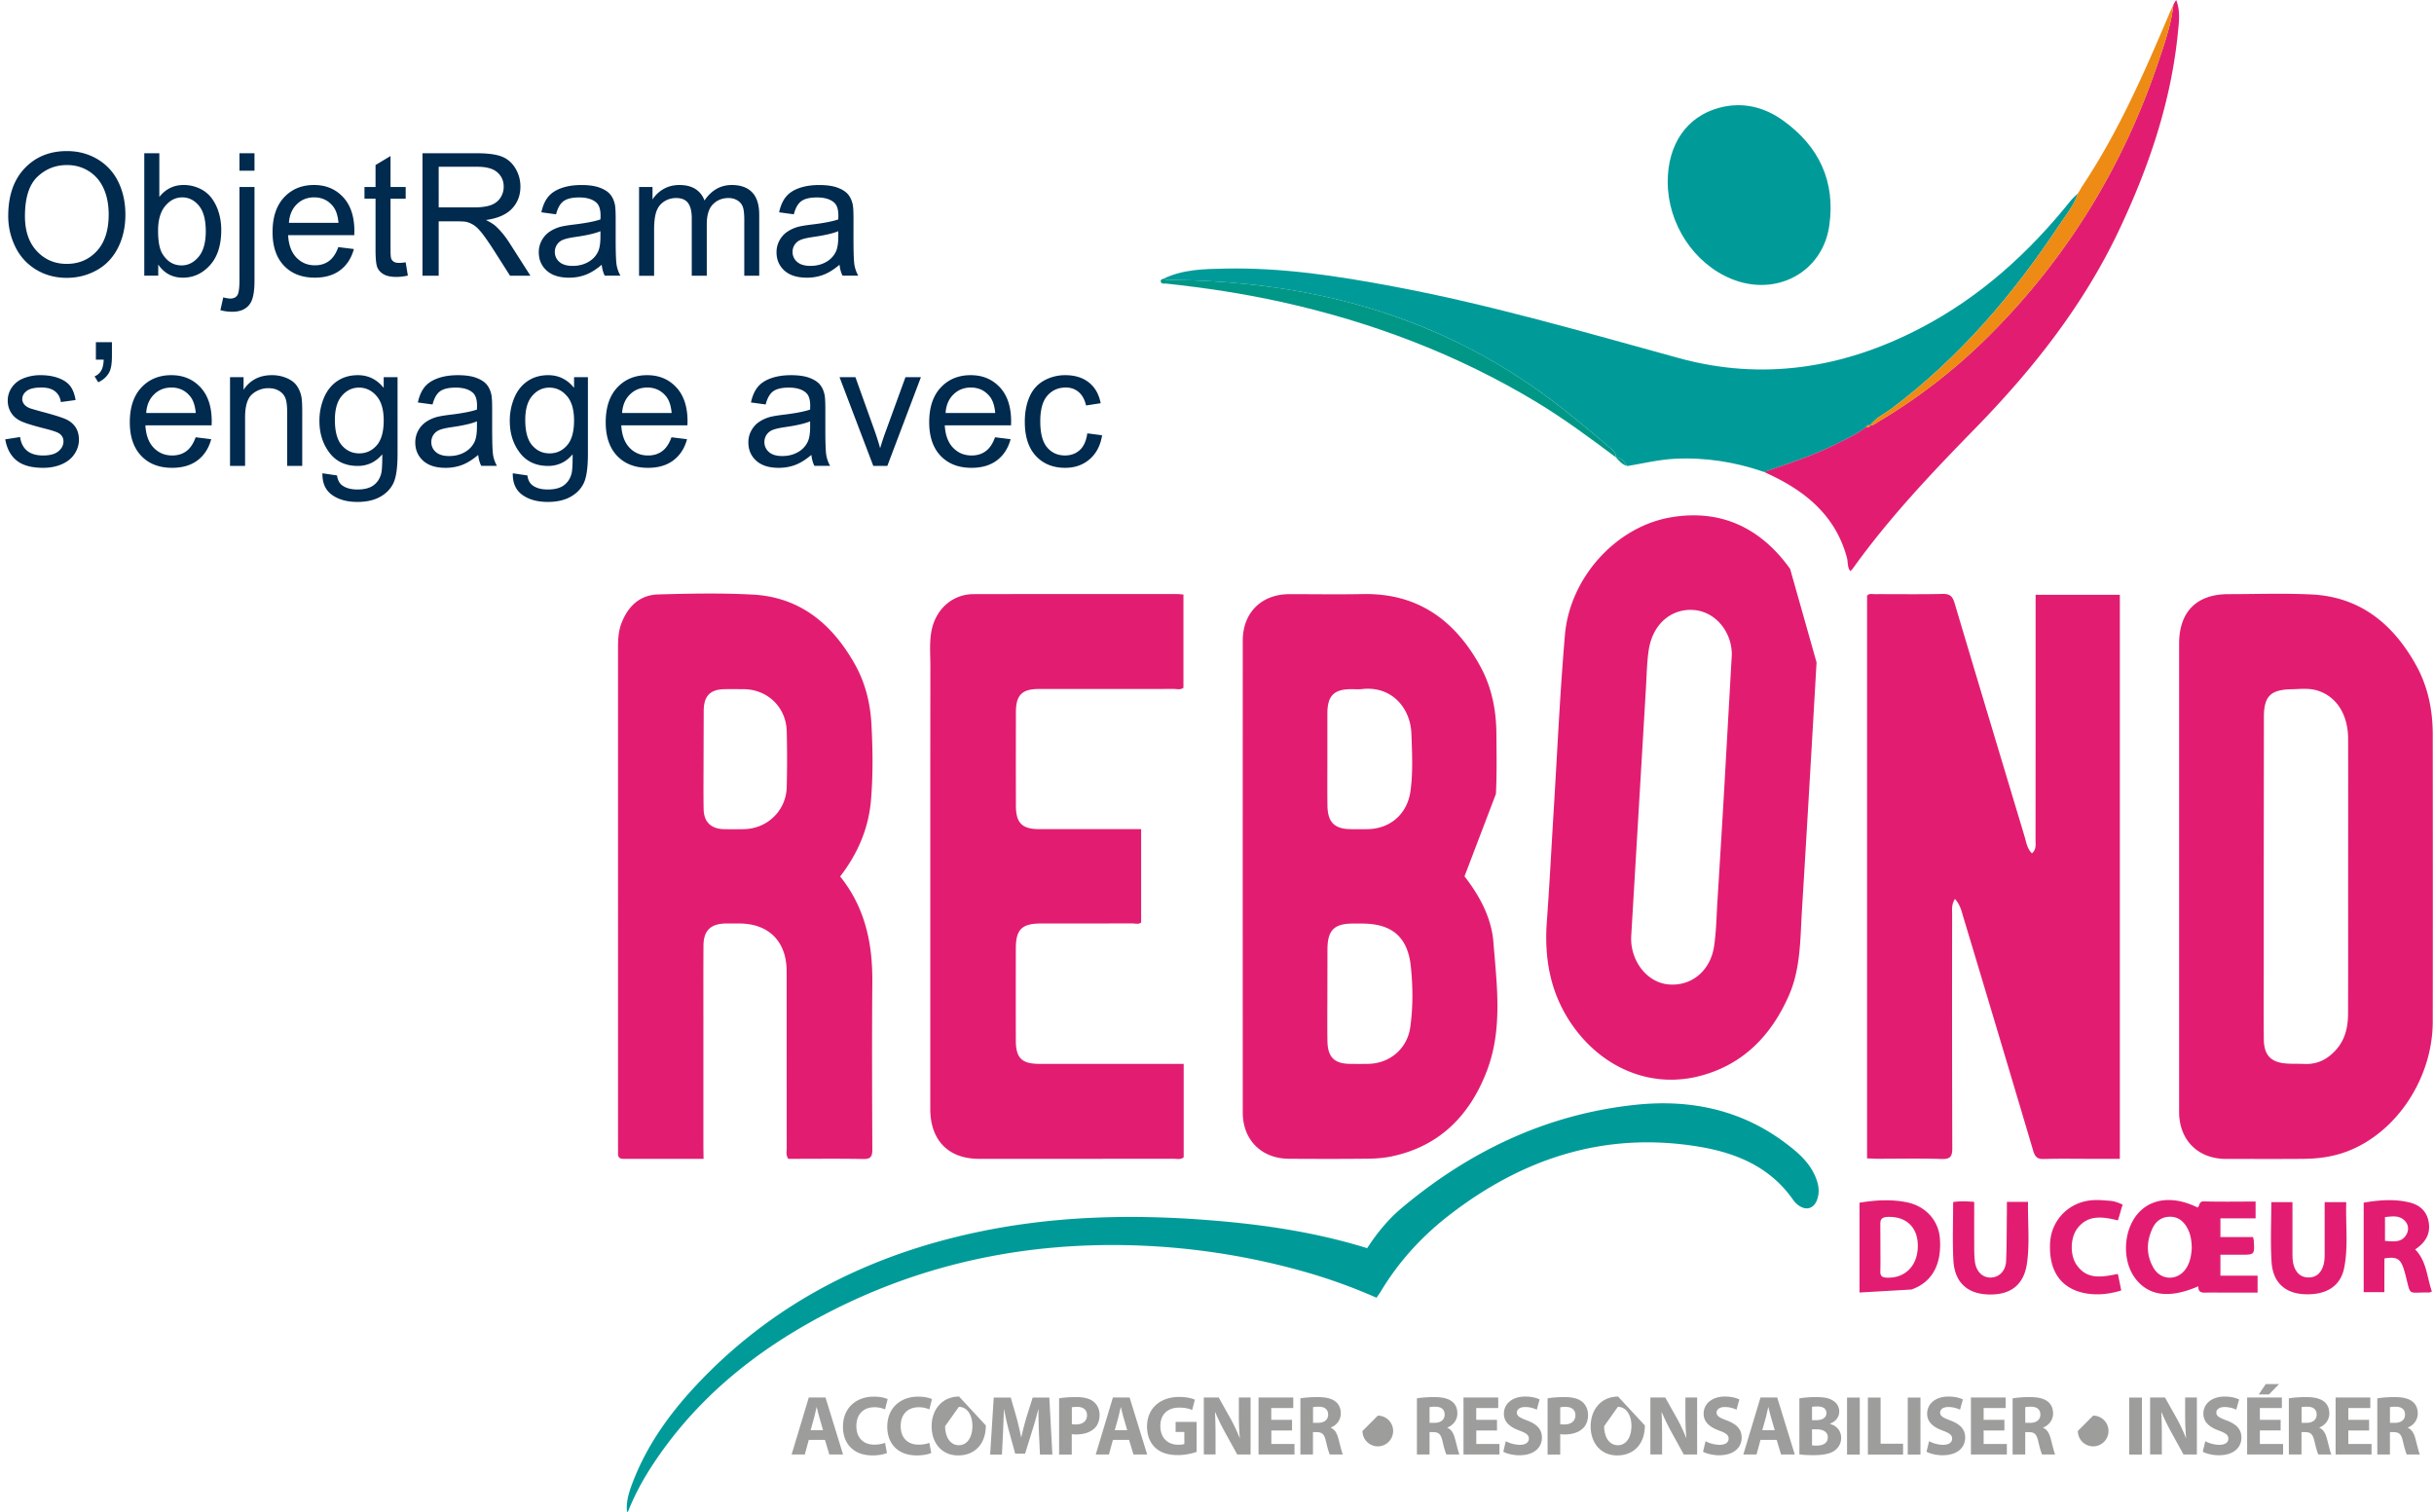 <svg xmlns="http://www.w3.org/2000/svg" width="256" height="159" viewBox="0 0 256 159"><g><g><g><path fill="#e21d71" d="M222.75 128.355c-1.653-.404-3.152-.606-4.265.85-.757 1-.782 2.836-.064 3.846 1.096 1.559 2.612 1.284 4.32.937.026.015.363 1.737.363 1.737s-.717.251-1.709.363a7.348 7.348 0 0 1-2.022-.056c-2.613-.477-3.91-2.35-3.75-5.325.13-2.384 1.975-4.283 4.41-4.47.701-.055 1.25.017 1.95.065.63.057 1.275.405 1.275.405s-.146.387-.266.881zm18.364-1.915v5.252c0 .518 0 1.035.177 1.528.258.711.742 1.13 1.508 1.14.766 0 1.25-.404 1.516-1.124.176-.469.185-.946.185-1.43v-5.366h2.273c-.08 2.319.226 4.606-.21 6.868-.37 1.957-1.878 2.926-4.216 2.813-1.999-.097-3.28-1.228-3.426-3.345-.137-2.085-.032-4.187-.032-6.336zm-30.037-.032h2.225c-.04 2.181.193 4.339-.113 6.473-.33 2.295-1.765 3.362-4.127 3.265-2.185-.09-3.491-1.302-3.612-3.596-.105-2.029-.025-4.058-.025-6.118.718-.12 1.41-.08 2.217-.024 0 1.528-.008 2.998 0 4.476 0 .583 0 1.164.064 1.738.114 1.1.8 1.778 1.702 1.746.87-.032 1.548-.704 1.588-1.746.072-1.705.057-3.418.081-5.123zm39.768 4.105c.919.073 1.757.194 2.249-.662.25-.43.25-.955-.089-1.367-.58-.694-1.354-.556-2.16-.476zm-2.241 5.39v-9.414c1.587-.267 3.175-.404 4.764-.033 1.04.242 1.805.833 2.048 1.948.274 1.31-.274 2.255-1.396 3.006 1.217 1.237 1.226 2.91 1.758 4.42-.137.056-.225.114-.307.114-2.329-.05-1.861.476-2.49-1.915-.42-1.61-.75-1.9-2.193-1.674-.008 1.156-.008 2.336-.008 3.548zm-50.829-4.687c0 .832.017 1.672-.008 2.506-.008.436.137.621.604.653 1.943.122 3.306-1.195 3.338-3.264.033-2.012-1.2-3.192-3.184-3.119-.597.024-.782.25-.758.816zm-2.2 4.728v-9.447c1.668-.275 3.296-.372 4.925-.057 1.999.388 3.394 1.899 3.531 3.822.202 2.731-.814 4.599-2.99 5.366zm34.479-6.781c-.395-.719-.975-1.203-1.838-1.187-.855.007-1.468.46-1.822 1.212-.654 1.398-.677 2.82.105 4.162.814 1.397 2.635 1.364 3.474-.017.403-.654.5-1.381.549-2.036-.01-.8-.121-1.503-.468-2.134zm3.482.945h3.435c.04.202.072.324.08.446.072 1.414.072 1.414-1.37 1.414h-2.145v2.206h3.91v1.778h-3.724c-.517 0-1.033-.009-1.548 0-.484.008-.992.08-.96-.664-3.047 1.317-5.223 1.027-6.634-.831-1.37-1.802-1.29-4.89.178-6.7 1.41-1.737 3.788-2.028 6.368-.759.257-.145.12-.655.653-.638 1.798.048 3.596.016 5.457.016v1.77h-3.7zm-109.04-18.214v9.827c-.33.274-.702.154-1.04.154-6.836.007-13.665.007-20.5.007-3.201 0-5.112-1.947-5.112-5.235 0-15.54-.008-31.088.008-46.627 0-1.285-.129-2.586.161-3.863.492-2.165 2.21-3.66 4.378-3.669 7.159-.016 14.31-.007 21.468-.007.185 0 .37.032.612.048v9.81c-.306.243-.677.122-1.015.122-4.74.007-9.48 0-14.213.007-1.741 0-2.386.638-2.394 2.4-.008 3.297-.008 6.595 0 9.892.008 1.81.653 2.44 2.459 2.447h10.713v9.82c-.257.217-.628.096-.967.096-3.192.008-6.385 0-9.577.008-1.991 0-2.628.622-2.636 2.586-.008 3.233-.008 6.465 0 9.697 0 1.875.62 2.481 2.499 2.481h14.019zm57.648-43.03c.016-2.375-1.677-4.509-3.975-4.703-2.393-.194-4.361 1.495-4.764 4.219-.194 1.3-.21 2.634-.29 3.96-.516 8.694-1.031 17.397-1.548 26.092-.145 2.521 1.572 4.832 3.797 5.091 2.434.29 4.522-1.341 4.917-4 .227-1.527.25-3.087.347-4.63.242-3.96.492-7.928.718-11.887zm8.916.808c-.266 4.598-.557 9.657-.855 14.708-.225 3.798-.451 7.604-.685 11.402-.186 3.022-.121 6.084-1.379 8.937-1.87 4.242-4.86 7.305-9.432 8.469-5.103 1.293-10.198-.849-13.366-5.406-2.281-3.29-2.941-6.942-2.652-10.861.283-3.83.476-7.669.71-11.499.386-6.214.66-12.436 1.193-18.642.507-5.988 5.344-11.37 11.117-12.364 5.264-.905 9.464 1.09 12.567 5.414zm47.031 22.44v9.31c0 2.618-.017 5.236.008 7.855.008 1.713.749 2.48 2.45 2.585.613.04 1.226.008 1.839.04 1.314.057 2.362-.46 3.249-1.421 1.007-1.091 1.314-2.417 1.322-3.839.016-4.17.008-8.34.008-12.509 0-5.463.008-10.925 0-16.388 0-2.578-1.201-4.468-3.2-5.107-.92-.29-1.855-.161-2.782-.145-2.2.048-2.878.76-2.878 2.941zm-8.9-24.411c0-3.362 1.846-5.212 5.192-5.212 2.902 0 5.812-.105 8.706.032 5.127.242 8.602 3.095 11.012 7.418 1.25 2.239 1.758 4.703 1.766 7.257.008 10.085.016 20.17 0 30.254-.008 5.948-3.797 11.669-8.997 13.649-1.467.557-2.99.767-4.547.784-2.74.024-5.482.008-8.222.008-2.927-.008-4.902-1.98-4.91-4.922zM73.998 79.765c0 1.778-.024 3.556.008 5.334.024 1.357.782 2.076 2.128 2.109.677.016 1.355.009 2.032 0 2.499-.008 4.506-1.915 4.579-4.412a120.25 120.25 0 0 0 0-5.908c-.073-2.529-2.04-4.395-4.555-4.404-.645 0-1.29-.008-1.935 0-1.54.017-2.225.687-2.24 2.255zm0 42.117h-8.449c-.427 0-.564-.21-.548-.606.008-.226 0-.451 0-.678V68.234c0-.873.024-1.754.323-2.578.669-1.818 1.91-3.079 3.893-3.135 3.322-.097 6.651-.162 9.956.016 4.999.267 8.376 3.12 10.746 7.337 1.105 1.972 1.629 4.122 1.742 6.384.137 2.65.17 5.302-.057 7.936-.258 2.965-1.402 5.608-3.24 7.991 2.612 3.25 3.418 7.015 3.385 11.071-.048 5.884-.024 11.766 0 17.649 0 .751-.177 1.01-.967.994-2.636-.049-5.272-.017-7.868-.017-.282-.404-.17-.767-.17-1.107-.007-6.206 0-12.41-.007-18.618 0-3.135-1.879-5.018-4.974-5.026-.484 0-.968-.008-1.451 0-1.572.032-2.314.751-2.322 2.327-.016 2.715-.008 5.43-.008 8.146v13.09zM139.61 79.79c0 1.648-.016 3.297.008 4.945.024 1.762.75 2.465 2.483 2.473h1.645c2.458 0 4.288-1.592 4.61-4.049.267-1.996.162-4 .09-5.996-.097-2.69-2.064-5.05-5.208-4.686-.38.04-.774.008-1.161.008-1.75.008-2.443.686-2.467 2.464zm0 24.703c0 1.68-.024 3.36.008 5.042.032 1.665.742 2.344 2.386 2.359a63.34 63.34 0 0 0 1.838 0c2.306-.015 4.16-1.575 4.483-3.846.298-2.117.282-4.266.064-6.375-.322-3.144-2-4.534-5.143-4.534h-.968c-1.959.007-2.652.703-2.66 2.707zm14.422-12.324c1.604 2.07 2.83 4.34 3.04 6.926.362 4.525.99 9.123-.678 13.51-1.773 4.672-4.958 7.952-10.02 9.019-.815.17-1.661.234-2.491.242-2.773.033-5.547.025-8.32.009-2.886-.017-4.853-1.98-4.853-4.865-.008-16.542-.008-33.083 0-49.624 0-2.95 1.967-4.897 4.918-4.897 2.58 0 5.159.04 7.739-.008 5.715-.105 9.633 2.723 12.302 7.555 1.209 2.19 1.693 4.59 1.717 7.07.016 2.134.056 4.268-.049 6.393zm42.34 29.665V62.651c.225-.26.532-.162.806-.162 2.386-.008 4.772.032 7.158-.024.782-.016 1.04.299 1.242.969 2.434 8.186 4.901 16.363 7.36 24.542.177.598.258 1.26.774 1.778.492-.421.378-.954.378-1.439.009-8.21.009-16.42.009-24.622v-1.131h8.859v59.32H220c-1.678 0-3.354-.031-5.03.017-.678.023-.928-.21-1.121-.857a6539.372 6539.372 0 0 0-7.312-24.452c-.21-.687-.347-1.422-.919-2.037-.387.582-.298 1.14-.298 1.673a4974.44 4974.44 0 0 0 .016 24.526c0 .863-.185 1.17-1.113 1.147-2.289-.074-4.579-.024-6.868-.024z"/></g><g><path fill="#009b99" d="M122.4 29.3c2.04-.97 4.225-1.01 6.41-1.05 5.99-.13 11.866.775 17.719 1.874 10.182 1.899 20.106 4.816 30.078 7.548 8.795 2.408 17.284 1.058 25.337-3.136 6.28-3.264 11.416-7.91 15.825-13.406.234-.29.428-.444.79-.8-.394 1.245-1.234 2.23-1.935 3.289-4.853 7.337-10.504 13.947-17.558 19.273-.806.606-1.765 1.026-2.386 1.866l.017-.008c-.219-.097-.332.04-.444.194-.944.72-2.024 1.212-3.08 1.746-2.443 1.22-5.038 2.068-7.61 2.957-3.07-1.066-6.224-1.56-9.472-1.39-1.677.09-3.29.493-4.934.76-.33-.388-.572-.905-1.193-.921l.008.016c.016-.622-.508-.88-.87-1.204-1.081-.954-2.21-1.859-3.322-2.78-3.499-2.893-7.247-5.43-11.286-7.507-4.926-2.537-10.101-4.347-15.527-5.511-5.095-1.1-10.238-1.584-15.43-1.665-.387-.016-.79.113-1.136-.145"/></g><g><path fill="#009b99" d="M65.967 159.207c-.177-1.212.201-2.311.613-3.386 1.547-4.008 4.046-7.403 6.98-10.48 8.11-8.494 18.131-13.448 29.498-15.807 7.876-1.632 15.841-1.834 23.846-1.22 5.692.437 11.319 1.237 16.89 2.965.999-1.543 2.176-2.998 3.603-4.202 7.158-6.011 15.284-9.89 24.62-10.877 5.715-.606 11.11.494 15.81 4.05 1.264.953 2.465 1.979 3.11 3.507.339.8.485 1.608.17 2.448-.347.921-1.137 1.148-1.935.574a2.32 2.32 0 0 1-.549-.542c-2.394-3.458-5.932-4.961-9.883-5.625-9.851-1.648-18.518 1.165-26.305 7.185-2.918 2.255-5.353 4.928-7.247 8.096-.113.187-.25.365-.411.599a57.595 57.595 0 0 0-8.086-2.877 74.247 74.247 0 0 0-17.526-2.635c-11.697-.34-22.766 2.053-33.093 7.621-7.142 3.855-13.237 8.921-17.67 15.838-.96 1.503-1.79 3.087-2.435 4.768"/></g><g><path fill="#e21d71" d="M185.555 49.64c2.57-.888 5.167-1.729 7.609-2.957 1.057-.525 2.13-1.018 3.08-1.746.194.04.363.025.444-.194l-.016.009c.378 0 .645-.26.943-.437a59.234 59.234 0 0 0 11.568-8.994c8.223-8.194 14.132-17.85 17.832-28.856.653-1.948 1.347-3.895 1.572-5.964.161-.307.048-.113.299-.501.427 1.083.306 2.19.193 3.297-.71 7.378-3.064 14.27-6.215 20.93-3.766 7.95-9.126 14.706-15.237 20.953-4.53 4.638-8.99 9.35-12.777 14.65-.057.073-.138.13-.25.243-.315-.437-.227-.938-.339-1.382-1.088-4.097-3.886-6.65-7.514-8.477-.386-.194-.79-.38-1.192-.574"/></g><g><path fill="#009b99" d="M175.404 19.118c0-3.943 1.999-6.852 5.385-7.773 2.458-.671 4.757-.106 6.763 1.34 3.757 2.7 5.515 6.393 4.846 11.047-.701 4.914-5.588 7.532-10.295 5.6-3.959-1.616-6.699-5.802-6.699-10.214"/></g><g><path fill="#009787" d="M122.399 29.301c.347.25.75.13 1.129.137 5.2.081 10.334.574 15.43 1.665 5.425 1.172 10.6 2.982 15.526 5.511 4.039 2.077 7.78 4.614 11.286 7.507 1.113.921 2.242 1.826 3.321 2.78.364.323.887.574.871 1.204-2.733-2.036-5.466-4.073-8.392-5.834-8.336-5.019-17.292-8.404-26.764-10.505-4.015-.89-8.078-1.503-12.165-1.94-.202-.024-.5.09-.556-.226-.04-.186.153-.25.314-.299"/></g><g><path fill="#009787" d="M169.953 48.09c.622.015.855.533 1.193.92-.532-.137-.853-.54-1.193-.92"/></g><g><path fill="#ed8b14" d="M228.19 1.373c-2.675 6.303-5.41 12.566-9.238 18.287a9.621 9.621 0 0 1-.403.679c-.395 1.236-1.234 2.222-1.927 3.28-4.853 7.338-10.504 13.948-17.558 19.274-.806.606-1.765 1.026-2.386 1.866.379 0 .645-.258.943-.436a59.263 59.263 0 0 0 11.569-8.994c8.222-8.194 14.131-17.85 17.831-28.857.653-1.947 1.347-3.895 1.572-5.963-.137.29-.282.573-.403.864"/></g><g><path fill="#ed8b14" d="M196.686 44.753c-.08.219-.25.235-.443.194.113-.153.226-.29.443-.194"/></g><g><path fill="#9d9d9c" d="M220.153 148.89c.89 0 1.612.724 1.612 1.616 0 .892-.722 1.616-1.612 1.616-.89 0-1.613-.724-1.613-1.616zm-75.239 0c.89 0 1.612.724 1.612 1.616 0 .892-.722 1.616-1.612 1.616-.89 0-1.612-.724-1.612-1.616zm106.453.76h.524c.66 0 1.064-.34 1.064-.865 0-.55-.371-.833-.984-.833-.321 0-.508.025-.604.05zm-1.322-2.578a11.3 11.3 0 0 1 1.781-.13c.879 0 1.492.137 1.919.477.355.283.548.702.548 1.253 0 .759-.54 1.285-1.048 1.47v.032c.411.17.645.566.791 1.115.185.68.362 1.464.475 1.69h-1.37c-.09-.17-.243-.655-.412-1.398-.17-.752-.41-.946-.967-.954h-.395v2.352h-1.33v-5.907zm-.87 3.378h-2.186v1.422h2.443v1.107h-3.78v-5.996h3.651v1.106h-2.313v1.245h2.184zm-7.103-.8h.524c.661 0 1.064-.34 1.064-.865 0-.55-.37-.833-.984-.833-.321 0-.508.025-.604.05zm-1.33-2.578c.427-.073 1.072-.13 1.782-.13.878 0 1.49.137 1.918.477.355.283.548.702.548 1.253 0 .759-.54 1.285-1.048 1.47v.032c.411.17.645.566.79 1.115.185.68.363 1.464.476 1.69h-1.371c-.089-.17-.241-.655-.41-1.398-.17-.752-.411-.946-.968-.954h-.395v2.352h-1.33v-5.907zm-1.032-1.503l-1.072 1.098h-1.073l.742-1.098zm.161 4.88h-2.185v1.423h2.444v1.107h-3.782v-5.996H240v1.106h-2.314v1.245h2.185zm-7.924 1.132c.354.194.91.38 1.483.38.613 0 .943-.26.943-.655 0-.372-.282-.582-.991-.84-.992-.356-1.637-.897-1.637-1.778 0-1.018.846-1.802 2.241-1.802.677 0 1.161.137 1.516.3l-.299 1.082a2.814 2.814 0 0 0-1.233-.283c-.58 0-.863.274-.863.582 0 .38.33.549 1.097.84 1.048.396 1.54.945 1.54 1.794 0 1.003-.757 1.858-2.387 1.858-.669 0-1.346-.185-1.676-.371zm-5.805-4.598h1.564l1.234 2.198c.354.63.7 1.382.967 2.052h.024c-.08-.792-.105-1.6-.105-2.505v-1.745h1.234v5.996h-1.403l-1.274-2.311a22.356 22.356 0 0 1-1.032-2.117h-.032c.04.792.057 1.64.057 2.618v1.801h-1.234zm-2.2.008h1.338v5.996h-1.338zm-10.932 2.659h.524c.662 0 1.065-.34 1.065-.865 0-.55-.371-.833-.985-.833-.321 0-.507.025-.604.05zm-1.322-2.578a11.3 11.3 0 0 1 1.781-.13c.879 0 1.492.137 1.919.477.355.283.548.702.548 1.253 0 .759-.54 1.285-1.048 1.47v.032c.411.17.645.566.791 1.115.185.68.363 1.464.475 1.69h-1.37c-.09-.17-.242-.655-.412-1.398-.17-.752-.41-.946-.967-.954h-.395v2.352h-1.33v-5.907zm-.87 3.378h-2.185v1.422h2.442v1.107h-3.78v-5.996h3.651v1.106h-2.313v1.245h2.184zm-7.925 1.13c.354.195.91.38 1.483.38.613 0 .943-.258.943-.654 0-.372-.282-.582-.991-.84-.992-.356-1.637-.897-1.637-1.778 0-1.018.847-1.802 2.241-1.802.677 0 1.161.137 1.516.3l-.298 1.082a2.814 2.814 0 0 0-1.234-.283c-.58 0-.862.274-.862.582 0 .38.33.549 1.096.84 1.048.396 1.54.945 1.54 1.794 0 1.003-.757 1.858-2.387 1.858-.669 0-1.346-.185-1.676-.371zm-2.242-4.59h1.338v5.997h-1.338zm-4.191.001h1.337v4.857h2.363v1.139h-3.7zm-2.194 0h1.339v5.996h-1.339zm-3.683 5.026c.128.024.29.024.516.024.605 0 1.145-.234 1.145-.872 0-.598-.533-.84-1.202-.84h-.459zm0-2.65h.435c.71 0 1.08-.299 1.08-.744 0-.452-.338-.695-.942-.695-.29 0-.46.016-.573.04zm-1.33-2.295a11.18 11.18 0 0 1 1.733-.13c.814 0 1.322.081 1.75.34.41.226.709.63.709 1.18 0 .525-.306 1.026-.975 1.276v.024c.677.178 1.177.704 1.177 1.471 0 .55-.251.978-.613 1.277-.435.356-1.154.541-2.33.541-.661 0-1.145-.04-1.451-.089zm-2.959 2.084c-.105-.355-.21-.8-.298-1.155h-.016c-.089.355-.178.808-.274 1.155l-.355 1.27h1.312zm-1.129 2.287l-.419 1.536h-1.386l1.805-5.996h1.758l1.846 5.996h-1.443l-.46-1.536zm-5.78.138c.355.194.911.38 1.483.38.614 0 .944-.26.944-.655 0-.372-.283-.582-.992-.84-.992-.356-1.636-.897-1.636-1.778 0-1.018.846-1.802 2.24-1.802.678 0 1.162.137 1.516.3l-.298 1.082a2.811 2.811 0 0 0-1.233-.283c-.58 0-.863.274-.863.582 0 .38.331.549 1.096.84 1.05.396 1.54.945 1.54 1.794 0 1.003-.757 1.858-2.386 1.858-.67 0-1.346-.185-1.677-.371zm-5.804-4.598h1.564l1.234 2.198c.354.63.701 1.382.967 2.052h.024c-.08-.792-.105-1.6-.105-2.505v-1.745h1.234v5.996h-1.404l-1.273-2.311a22.554 22.554 0 0 1-1.032-2.117h-.032c.04.792.056 1.64.056 2.618v1.801h-1.233zm-4.86 3.014c0 1.172.547 2.004 1.442 2.004.903 0 1.427-.865 1.427-2.028 0-1.083-.508-2.004-1.427-2.004zm4.28-.073c0 1.964-1.177 3.152-2.91 3.152-1.758 0-2.79-1.342-2.79-3.055 0-1.793 1.136-3.135 2.885-3.135zm-8.9-.137c.113.024.25.032.443.032.71 0 1.153-.363 1.153-.97 0-.549-.37-.88-1.048-.88-.266 0-.452.024-.549.048zm-1.323-2.715c.412-.073.992-.13 1.807-.13.821 0 1.418.162 1.814.485.378.3.628.8.628 1.382 0 .59-.186 1.091-.54 1.422-.459.437-1.145.639-1.927.639-.177 0-.339-.008-.46-.033v2.15h-1.329v-5.915zm-4.4 4.509c.354.194.91.38 1.482.38.613 0 .944-.26.944-.655 0-.372-.283-.582-.992-.84-.992-.356-1.636-.897-1.636-1.778 0-1.018.846-1.802 2.24-1.802.678 0 1.162.137 1.516.3l-.298 1.082a2.814 2.814 0 0 0-1.233-.283c-.58 0-.863.274-.863.582 0 .38.33.549 1.096.84 1.048.396 1.54.945 1.54 1.794 0 1.003-.758 1.858-2.386 1.858-.67 0-1.346-.185-1.677-.371zm-3.105-1.131v1.422h2.435v1.107h-3.781v-5.996h3.652v1.106h-2.314v1.245h2.185v1.116zm-4.917-.8h.524c.669 0 1.064-.34 1.064-.865 0-.55-.371-.833-.984-.833-.322 0-.508.025-.604.05zm-1.322-2.578c.427-.073 1.072-.13 1.781-.13.879 0 1.492.137 1.919.477.355.283.548.702.548 1.253 0 .759-.54 1.285-1.048 1.47v.032c.411.17.645.566.79 1.115.186.68.363 1.464.476 1.69h-1.37c-.09-.17-.243-.655-.412-1.398-.17-.752-.411-.946-.967-.954h-.395v2.352h-1.33v-5.907zm-10.932 2.578h.524c.67 0 1.064-.34 1.064-.865 0-.55-.37-.833-.983-.833-.323 0-.508.025-.605.05zm-1.33-2.578c.427-.073 1.072-.13 1.781-.13.88 0 1.492.137 1.92.477.354.283.547.702.547 1.253 0 .759-.54 1.285-1.048 1.47v.032c.411.17.645.566.79 1.115.186.68.363 1.464.476 1.69h-1.37c-.09-.17-.242-.655-.412-1.398-.169-.752-.41-.946-.967-.954h-.395v2.352h-1.322zm-3.055 3.378v1.422h2.434v1.107h-3.78v-5.996h3.651v1.106h-2.314v1.245h2.185v1.116zm-7.103-3.467h1.564l1.234 2.198c.354.63.701 1.382.967 2.052h.024c-.08-.792-.105-1.6-.105-2.505v-1.745h1.234v5.996h-1.403l-1.274-2.311a22.356 22.356 0 0 1-1.031-2.117h-.033c.04.792.057 1.64.057 2.618v1.801h-1.234zm-.741 5.72c-.42.147-1.202.34-1.984.34-1.08 0-1.862-.275-2.41-.807-.54-.518-.838-1.301-.838-2.182.008-1.997 1.443-3.127 3.386-3.127.765 0 1.354.144 1.644.29l-.282 1.083c-.33-.146-.726-.251-1.379-.251-1.12 0-1.967.638-1.967 1.94 0 1.237.774 1.963 1.87 1.963.307 0 .549-.032.654-.08v-1.261h-.92v-1.058h2.21v3.15zm-7.683-3.547c-.105-.355-.21-.8-.298-1.155h-.016c-.089.355-.178.808-.274 1.155l-.355 1.27h1.312zm-1.137 2.287l-.419 1.536h-1.386l1.805-5.996h1.758l1.846 5.996h-1.443l-.46-1.536zm-4.32-1.656c.112.024.25.032.443.032.71 0 1.153-.363 1.153-.97 0-.549-.371-.88-1.048-.88-.266 0-.452.024-.549.048zm-1.33-2.715c.41-.073.99-.13 1.805-.13.822 0 1.419.162 1.814.485.379.3.629.8.629 1.382 0 .59-.186 1.091-.54 1.422-.46.437-1.145.639-1.927.639a2.5 2.5 0 0 1-.46-.033v2.15h-1.33v-5.915zm-2.129 3.62c-.024-.727-.056-1.593-.048-2.465h-.024a36.12 36.12 0 0 1-.662 2.328l-.725 2.335h-1.04l-.637-2.32a29.668 29.668 0 0 1-.532-2.343h-.016c-.032.817-.065 1.738-.097 2.489l-.113 2.271h-1.241l.379-5.996h1.79l.58 2.003c.185.688.37 1.44.5 2.143h.032c.161-.696.363-1.487.564-2.15l.629-1.996h1.75l.322 5.996h-1.306zm-9.867-.695c0 1.172.548 2.004 1.443 2.004.902 0 1.426-.865 1.426-2.028 0-1.083-.507-2.004-1.426-2.004zm4.28-.073c0 1.964-1.177 3.152-2.91 3.152-1.757 0-2.79-1.342-2.79-3.055 0-1.793 1.137-3.135 2.887-3.135zm-5.74 2.893c-.241.12-.797.259-1.515.259-2.055 0-3.112-1.293-3.112-3.006 0-2.045 1.452-3.176 3.241-3.176.693 0 1.226.137 1.46.267l-.275 1.074a2.722 2.722 0 0 0-1.128-.226c-1.056 0-1.887.655-1.887 1.98 0 1.204.702 1.955 1.895 1.955.41 0 .854-.08 1.12-.193zm-4.66 0c-.24.12-.797.259-1.515.259-2.055 0-3.111-1.293-3.111-3.006 0-2.045 1.45-3.176 3.24-3.176.694 0 1.226.137 1.46.267l-.275 1.074a2.722 2.722 0 0 0-1.128-.226c-1.056 0-1.887.655-1.887 1.98 0 1.204.702 1.955 1.895 1.955.411 0 .854-.08 1.12-.193zm-7.085-3.66c-.105-.356-.21-.8-.299-1.156h-.016c-.088.355-.177.808-.274 1.155l-.354 1.27h1.311zm-1.137 2.286l-.42 1.536H83.26l1.806-5.996h1.757l1.847 5.996h-1.443l-.46-1.536z"/></g></g><g><path fill="#002a4e" d="M113.569 47.334c-.416.38-.935.57-1.556.57-.774 0-1.4-.283-1.881-.85-.48-.569-.72-1.479-.72-2.732 0-1.235.248-2.137.746-2.708.498-.57 1.146-.856 1.943-.856.527 0 .977.158 1.349.474.372.316.631.787.778 1.414l1.538-.238c-.182-.942-.595-1.67-1.24-2.181-.644-.513-1.473-.769-2.487-.769-.802 0-1.545.19-2.228.567-.682.377-1.19.944-1.525 1.699-.334.755-.5 1.636-.5 2.642 0 1.557.388 2.753 1.164 3.587.776.834 1.803 1.251 3.08 1.251 1.02 0 1.88-.303 2.58-.909.7-.605 1.135-1.444 1.305-2.515l-1.555-.202c-.112.79-.375 1.376-.791 1.756zm-13.292-5.845c.496-.487 1.108-.73 1.836-.73.804 0 1.459.305 1.963.914.33.393.529.982.6 1.767h-5.223c.053-.815.328-1.465.824-1.951zm3.402 5.96c-.41.304-.906.456-1.487.456-.78 0-1.431-.272-1.954-.817-.522-.544-.812-1.328-.87-2.353h6.968c.006-.187.01-.328.01-.421 0-1.54-.397-2.734-1.189-3.583-.792-.848-1.812-1.273-3.062-1.273-1.29 0-2.34.434-3.15 1.3-.81.866-1.214 2.084-1.214 3.652 0 1.516.4 2.694 1.2 3.534.801.84 1.885 1.26 3.252 1.26 1.085 0 1.977-.263 2.675-.79.698-.527 1.176-1.267 1.434-2.221l-1.636-.202c-.24.667-.566 1.153-.977 1.457zm-10.352 1.554l3.534-9.334h-1.626l-2.075 5.696a26.948 26.948 0 0 0-.589 1.775 27.22 27.22 0 0 0-.597-1.88l-2.004-5.59H88.3l3.55 9.333zm-8.12-4.106c0 .696-.086 1.221-.256 1.578a2.459 2.459 0 0 1-1.046 1.091c-.474.266-1.016.399-1.626.399-.615 0-1.082-.14-1.401-.42a1.342 1.342 0 0 1-.48-1.053 1.344 1.344 0 0 1 .844-1.262c.27-.117.73-.222 1.38-.315 1.149-.164 2.01-.363 2.584-.596zm.447 4.096h1.653c-.2-.357-.333-.73-.4-1.119-.067-.39-.101-1.318-.101-2.788V42.98c0-.702-.027-1.188-.08-1.457-.093-.433-.257-.792-.491-1.076-.235-.284-.601-.52-1.1-.707-.497-.187-1.145-.28-1.941-.28-.803 0-1.51.11-2.119.329-.609.22-1.075.532-1.397.94-.322.406-.554.94-.694 1.601l1.546.211c.17-.661.433-1.122.787-1.383.355-.26.904-.39 1.648-.39.797 0 1.397.178 1.802.535.299.264.448.717.448 1.361 0 .059-.003.196-.009.413-.603.21-1.544.392-2.821.544-.627.076-1.096.155-1.406.237-.422.117-.802.29-1.138.518-.337.228-.61.531-.818.909a2.55 2.55 0 0 0-.312 1.251c0 .779.276 1.418.826 1.919.551.5 1.34.75 2.365.75.62 0 1.202-.102 1.744-.307.542-.205 1.106-.556 1.692-1.054.047.44.152.823.316 1.15zM66.253 41.49c.495-.487 1.106-.73 1.832-.73.803 0 1.456.305 1.96.914.328.393.527.982.598 1.767H65.43c.053-.815.327-1.465.822-1.951zm3.397 5.96c-.41.304-.906.456-1.486.456-.78 0-1.43-.272-1.95-.817-.522-.544-.812-1.328-.871-2.353h6.96c.007-.187.01-.328.01-.421 0-1.54-.396-2.734-1.187-3.583-.79-.848-1.81-1.273-3.058-1.273-1.29 0-2.338.434-3.147 1.3-.809.866-1.213 2.084-1.213 3.652 0 1.516.4 2.694 1.2 3.534.8.84 1.882 1.26 3.247 1.26 1.084 0 1.975-.263 2.672-.79.698-.527 1.175-1.267 1.433-2.221l-1.635-.202c-.24.667-.565 1.153-.975 1.457zm-13.666-5.825c.493-.57 1.092-.856 1.797-.856.716 0 1.328.29 1.836.869.507.579.761 1.44.761 2.58 0 1.194-.246 2.07-.74 2.629-.492.558-1.103.838-1.831.838-.734 0-1.344-.281-1.832-.843-.487-.562-.73-1.454-.73-2.677 0-1.123.246-1.97.74-2.54zM54.926 52.04c.685.5 1.583.751 2.695.751.937 0 1.725-.175 2.366-.527.64-.352 1.11-.83 1.405-1.437.295-.606.443-1.636.443-3.09V39.67h-1.457v1.125c-.714-.89-1.621-1.336-2.722-1.336-.825 0-1.543.205-2.155.616-.611.41-1.078.991-1.4 1.744a6.206 6.206 0 0 0-.483 2.466c0 1.294.351 2.405 1.054 3.33.702.926 1.694 1.39 2.976 1.39 1.03 0 1.89-.408 2.58-1.222.006 1.03-.032 1.708-.114 2.03-.14.527-.41.937-.807 1.23-.398.293-.963.44-1.694.44-.68 0-1.215-.147-1.607-.44-.293-.216-.471-.562-.535-1.037l-1.537-.228c-.023 1.008.308 1.762.992 2.263zm-4.763-7.143c0 .696-.085 1.221-.254 1.578-.222.462-.57.825-1.044 1.091-.474.266-1.015.399-1.623.399-.614 0-1.08-.14-1.399-.42a1.343 1.343 0 0 1-.478-1.053 1.347 1.347 0 0 1 .842-1.262c.27-.117.728-.222 1.377-.315 1.146-.164 2.006-.363 2.58-.596zm.45 4.096h1.65a3.517 3.517 0 0 1-.399-1.119c-.067-.39-.1-1.318-.1-2.788V42.98c0-.702-.027-1.188-.08-1.457-.093-.433-.257-.792-.491-1.076-.234-.284-.6-.52-1.098-.707-.497-.187-1.144-.28-1.94-.28-.802 0-1.507.11-2.116.329-.608.22-1.074.532-1.395.94-.322.406-.553.94-.694 1.601l1.545.211c.17-.661.432-1.122.786-1.383.354-.26.903-.39 1.646-.39.796 0 1.396.178 1.8.535.298.264.447.717.447 1.361 0 .059-.003.196-.009.413-.602.21-1.542.392-2.818.544-.626.076-1.094.155-1.404.237-.422.117-.8.29-1.137.518a2.58 2.58 0 0 0-.816.909 2.552 2.552 0 0 0-.312 1.251c0 .779.275 1.418.825 1.919.55.5 1.337.75 2.362.75.62 0 1.2-.102 1.742-.307.542-.205 1.105-.556 1.69-1.054.047.44.152.823.316 1.15zm-14.65-7.37c.493-.57 1.092-.855 1.796-.855.716 0 1.328.29 1.836.869s.762 1.44.762 2.58c0 1.194-.247 2.07-.74 2.629-.493.558-1.104.838-1.832.838-.733 0-1.344-.281-1.831-.843-.488-.562-.731-1.454-.731-2.677 0-1.123.246-1.97.74-2.54zM34.905 52.04c.685.5 1.583.751 2.695.751.936 0 1.725-.175 2.366-.527.64-.352 1.109-.83 1.404-1.437.296-.606.443-1.636.443-3.09V39.67h-1.457v1.125c-.714-.89-1.62-1.336-2.721-1.336-.825 0-1.544.205-2.155.616-.612.41-1.078.991-1.4 1.744a6.206 6.206 0 0 0-.483 2.466c0 1.294.351 2.405 1.053 3.33.703.926 1.694 1.39 2.976 1.39 1.03 0 1.89-.408 2.581-1.222.006 1.03-.032 1.708-.114 2.03-.14.527-.41.937-.808 1.23-.398.293-.962.44-1.694.44-.679 0-1.214-.147-1.606-.44-.293-.216-.472-.562-.536-1.037l-1.536-.228c-.024 1.008.307 1.762.992 2.263zm-9.128-3.037v-5.097c0-1.196.245-2.007.735-2.435a2.568 2.568 0 0 1 1.746-.642c.423 0 .791.096 1.105.286.314.19.532.445.656.765.123.32.184.801.184 1.446v5.677h1.585v-5.739c0-.732-.03-1.245-.088-1.538a3.05 3.05 0 0 0-.493-1.169c-.235-.328-.588-.593-1.06-.795a3.907 3.907 0 0 0-1.554-.304c-1.297 0-2.288.513-2.975 1.538V39.67h-1.425v9.334zm-9.578-7.514c.495-.487 1.106-.73 1.832-.73.803 0 1.457.305 1.96.914.329.393.528.982.598 1.767h-5.212c.053-.815.327-1.465.822-1.951zm3.404 5.96c-.41.304-.907.456-1.487.456-.78 0-1.432-.272-1.954-.817-.522-.544-.812-1.328-.87-2.353h6.968c.006-.187.009-.328.009-.421 0-1.54-.396-2.734-1.188-3.583-.792-.848-1.813-1.273-3.062-1.273-1.29 0-2.34.434-3.15 1.3-.81.866-1.215 2.084-1.215 3.652 0 1.516.4 2.694 1.202 3.534.8.84 1.884 1.26 3.25 1.26 1.086 0 1.978-.263 2.676-.79.698-.527 1.176-1.267 1.434-2.221l-1.636-.202c-.241.667-.567 1.153-.977 1.457zm-8.696-9.625c-.017.486-.103.868-.258 1.147a1.369 1.369 0 0 1-.703.61l.384.624c.53-.24.92-.597 1.171-1.072.181-.346.271-.911.271-1.696v-1.45h-1.687v1.837zm-9.14 10.625c.636.504 1.56.755 2.773.755.733 0 1.389-.127 1.969-.382.58-.254 1.024-.614 1.332-1.08.307-.465.46-.961.46-1.488 0-.538-.125-.99-.377-1.352-.252-.363-.6-.64-1.041-.83-.443-.19-1.224-.434-2.343-.733-.773-.21-1.239-.345-1.397-.404-.276-.11-.478-.251-.607-.421a.872.872 0 0 1-.193-.553c0-.322.155-.603.466-.843.31-.24.829-.36 1.555-.36.616 0 1.092.134 1.429.404.337.269.54.644.61 1.124l1.547-.211c-.1-.603-.28-1.085-.545-1.444-.263-.36-.672-.646-1.226-.857-.553-.21-1.196-.316-1.929-.316a4.79 4.79 0 0 0-1.367.19c-.424.125-.76.279-1.006.46a2.56 2.56 0 0 0-.778.882 2.4 2.4 0 0 0-.285 1.155c0 .457.115.874.347 1.251.231.378.571.673 1.02.887.448.214 1.252.467 2.412.76.861.216 1.4.395 1.617.535.31.205.466.486.466.843 0 .398-.176.745-.527 1.04-.352.296-.891.444-1.618.444-.72 0-1.281-.167-1.683-.5-.401-.334-.646-.814-.734-1.44L.55 46.21c.176.99.582 1.736 1.217 2.24zm86.401-23.552c0 .696-.085 1.221-.255 1.578a2.459 2.459 0 0 1-1.046 1.091c-.474.266-1.016.399-1.626.399-.615 0-1.082-.14-1.401-.42a1.342 1.342 0 0 1-.48-1.053 1.344 1.344 0 0 1 .844-1.262c.27-.117.73-.222 1.38-.315 1.149-.164 2.01-.363 2.584-.596zm.448 4.097h1.653c-.2-.358-.333-.73-.4-1.12-.068-.39-.101-1.318-.101-2.788V22.98c0-.702-.027-1.188-.08-1.457-.093-.433-.257-.792-.492-1.076-.234-.284-.6-.52-1.098-.707-.498-.187-1.146-.28-1.943-.28-.802 0-1.508.11-2.118.329-.61.22-1.075.532-1.397.94-.322.406-.554.94-.694 1.601l1.546.211c.17-.661.433-1.122.787-1.383.355-.26.904-.39 1.648-.39.797 0 1.397.178 1.802.535.299.264.448.717.448 1.361 0 .059-.003.196-.009.413-.603.21-1.544.392-2.821.544-.627.076-1.096.155-1.406.237-.422.117-.802.29-1.139.518-.336.228-.609.531-.817.909a2.55 2.55 0 0 0-.312 1.251c0 .779.275 1.418.826 1.919.551.5 1.34.75 2.364.75.622 0 1.203-.102 1.745-.307.542-.205 1.106-.556 1.692-1.054.047.44.152.823.316 1.15zm-19.82.01V24.16c0-.85.085-1.5.254-1.952.17-.45.444-.794.822-1.028a2.296 2.296 0 0 1 1.234-.352c.585 0 1.007.176 1.264.528.258.351.387.879.387 1.582v6.064h1.58V23.58c0-.96.217-1.66.65-2.096.433-.436.978-.655 1.634-.655.363 0 .679.085.948.255.27.17.455.394.558.673.102.278.154.734.154 1.366v5.88h1.572v-6.407c0-1.066-.25-1.856-.747-2.369-.498-.512-1.209-.769-2.134-.769-1.183 0-2.143.545-2.88 1.635a2.305 2.305 0 0 0-.936-1.204c-.442-.287-1.008-.43-1.7-.43-.62 0-1.173.139-1.659.417a3.325 3.325 0 0 0-1.168 1.103v-1.31h-1.414v9.334zm-5.643-4.107c0 .696-.084 1.221-.254 1.578-.222.462-.57.825-1.044 1.091-.473.266-1.014.399-1.622.399-.614 0-1.08-.14-1.4-.42a1.343 1.343 0 0 1-.477-1.053 1.347 1.347 0 0 1 .842-1.262c.269-.117.728-.222 1.377-.315 1.146-.164 2.005-.363 2.578-.596zm.45 4.097h1.65a3.517 3.517 0 0 1-.399-1.12c-.067-.39-.1-1.318-.1-2.788V22.98c0-.702-.027-1.188-.08-1.457-.093-.433-.257-.792-.491-1.076-.234-.284-.6-.52-1.098-.707-.497-.187-1.144-.28-1.94-.28-.801 0-1.507.11-2.115.329-.609.22-1.074.532-1.396.94-.322.406-.553.94-.694 1.601l1.545.211c.17-.661.432-1.122.786-1.383.354-.26.903-.39 1.646-.39.796 0 1.396.178 1.8.535.298.264.448.717.448 1.361 0 .059-.003.196-.01.413-.602.21-1.541.392-2.817.544-.627.076-1.095.155-1.405.237-.421.117-.8.29-1.137.518a2.58 2.58 0 0 0-.816.909 2.552 2.552 0 0 0-.312 1.251c0 .779.275 1.418.825 1.919.55.5 1.338.75 2.362.75.62 0 1.201-.102 1.742-.307.542-.205 1.105-.556 1.69-1.054.047.44.153.823.316 1.15zM46.14 17.541h4.078c.955 0 1.654.197 2.096.59.443.394.664.896.664 1.507a2.1 2.1 0 0 1-.343 1.159c-.229.355-.563.613-1.002.775-.44.161-1.049.242-1.828.242h-3.665zm0 11.461v-5.721h1.977c.44 0 .756.02.95.061.263.065.523.179.777.343.255.164.544.451.866.861.322.41.733 1.002 1.23 1.776l1.706 2.68h2.144l-2.241-3.507c-.445-.685-.917-1.256-1.415-1.713-.234-.211-.577-.425-1.028-.642 1.236-.17 2.15-.568 2.742-1.195.592-.627.888-1.398.888-2.312 0-.709-.18-1.356-.537-1.942-.357-.586-.835-.995-1.432-1.226-.598-.232-1.47-.347-2.62-.347h-5.712v12.884zm-4.167-1.353c-.235 0-.415-.038-.542-.114a.66.66 0 0 1-.273-.308c-.056-.129-.083-.42-.083-.87V20.9h1.594v-1.23h-1.594v-3.261l-1.577.949v2.311h-1.163v1.23h1.163v5.37c0 .95.064 1.573.194 1.869.129.295.352.534.67.716.316.181.763.272 1.338.272.352 0 .752-.047 1.198-.14l-.23-1.398a5.17 5.17 0 0 1-.695.062zm-10.761-6.161c.495-.487 1.106-.73 1.832-.73.803 0 1.456.305 1.96.914.328.393.527.982.598 1.767h-5.212c.053-.815.327-1.465.822-1.951zm3.397 5.96c-.41.304-.906.456-1.486.456-.779 0-1.43-.272-1.95-.817-.522-.544-.812-1.328-.871-2.353h6.96c.007-.187.01-.328.01-.421 0-1.54-.396-2.734-1.187-3.583-.79-.848-1.81-1.273-3.058-1.273-1.29 0-2.338.434-3.147 1.3-.809.866-1.213 2.084-1.213 3.652 0 1.516.4 2.694 1.2 3.534.8.84 1.882 1.26 3.247 1.26 1.084 0 1.975-.263 2.672-.79.698-.527 1.175-1.267 1.433-2.221l-1.635-.202c-.24.667-.565 1.153-.975 1.457zM24.42 32.79c.885 0 1.518-.293 1.899-.879.298-.45.448-1.25.448-2.399v-9.844h-1.582v9.809c0 .855-.08 1.39-.238 1.604-.158.214-.398.32-.72.32-.182 0-.43-.04-.747-.122l-.3 1.344c.4.112.812.167 1.24.167zm2.347-14.836V16.12h-1.582v1.836zM17.38 21.66c.502-.6 1.099-.9 1.789-.9.684 0 1.267.29 1.75.87.482.58.724 1.479.724 2.697 0 1.19-.252 2.085-.755 2.686-.503.6-1.1.9-1.79.9-.847 0-1.52-.407-2.017-1.221-.304-.498-.456-1.307-.456-2.426 0-1.137.252-2.005.755-2.606zm-.737 6.165c.627.92 1.491 1.38 2.593 1.38 1.107 0 2.056-.437 2.847-1.31.791-.872 1.187-2.107 1.187-3.705 0-.674-.094-1.306-.282-1.897a4.71 4.71 0 0 0-.777-1.515 3.33 3.33 0 0 0-1.266-.975 3.92 3.92 0 0 0-1.63-.347c-1.037 0-1.89.418-2.558 1.256v-4.593h-1.582v12.874h1.468zM3.929 18.6c.87-.828 1.91-1.242 3.116-1.242.85 0 1.616.215 2.298.645.683.43 1.202 1.036 1.556 1.818.355.781.532 1.696.532 2.744 0 1.656-.415 2.935-1.244 3.837-.829.901-1.885 1.352-3.168 1.352-1.26 0-2.307-.446-3.142-1.339S2.624 24.3 2.624 22.749c0-1.938.435-3.32 1.305-4.149zm-2.324 7.345a5.656 5.656 0 0 0 2.17 2.4c.956.585 2.04.878 3.253.878 1.119 0 2.162-.265 3.128-.795.967-.53 1.714-1.311 2.242-2.343.527-1.03.79-2.2.79-3.507 0-1.289-.25-2.441-.75-3.458a5.568 5.568 0 0 0-2.185-2.377c-.955-.569-2.027-.853-3.217-.853-1.816 0-3.298.605-4.447 1.815-1.148 1.21-1.723 2.884-1.723 5.023 0 1.13.247 2.203.739 3.217z"/></g></g></svg>